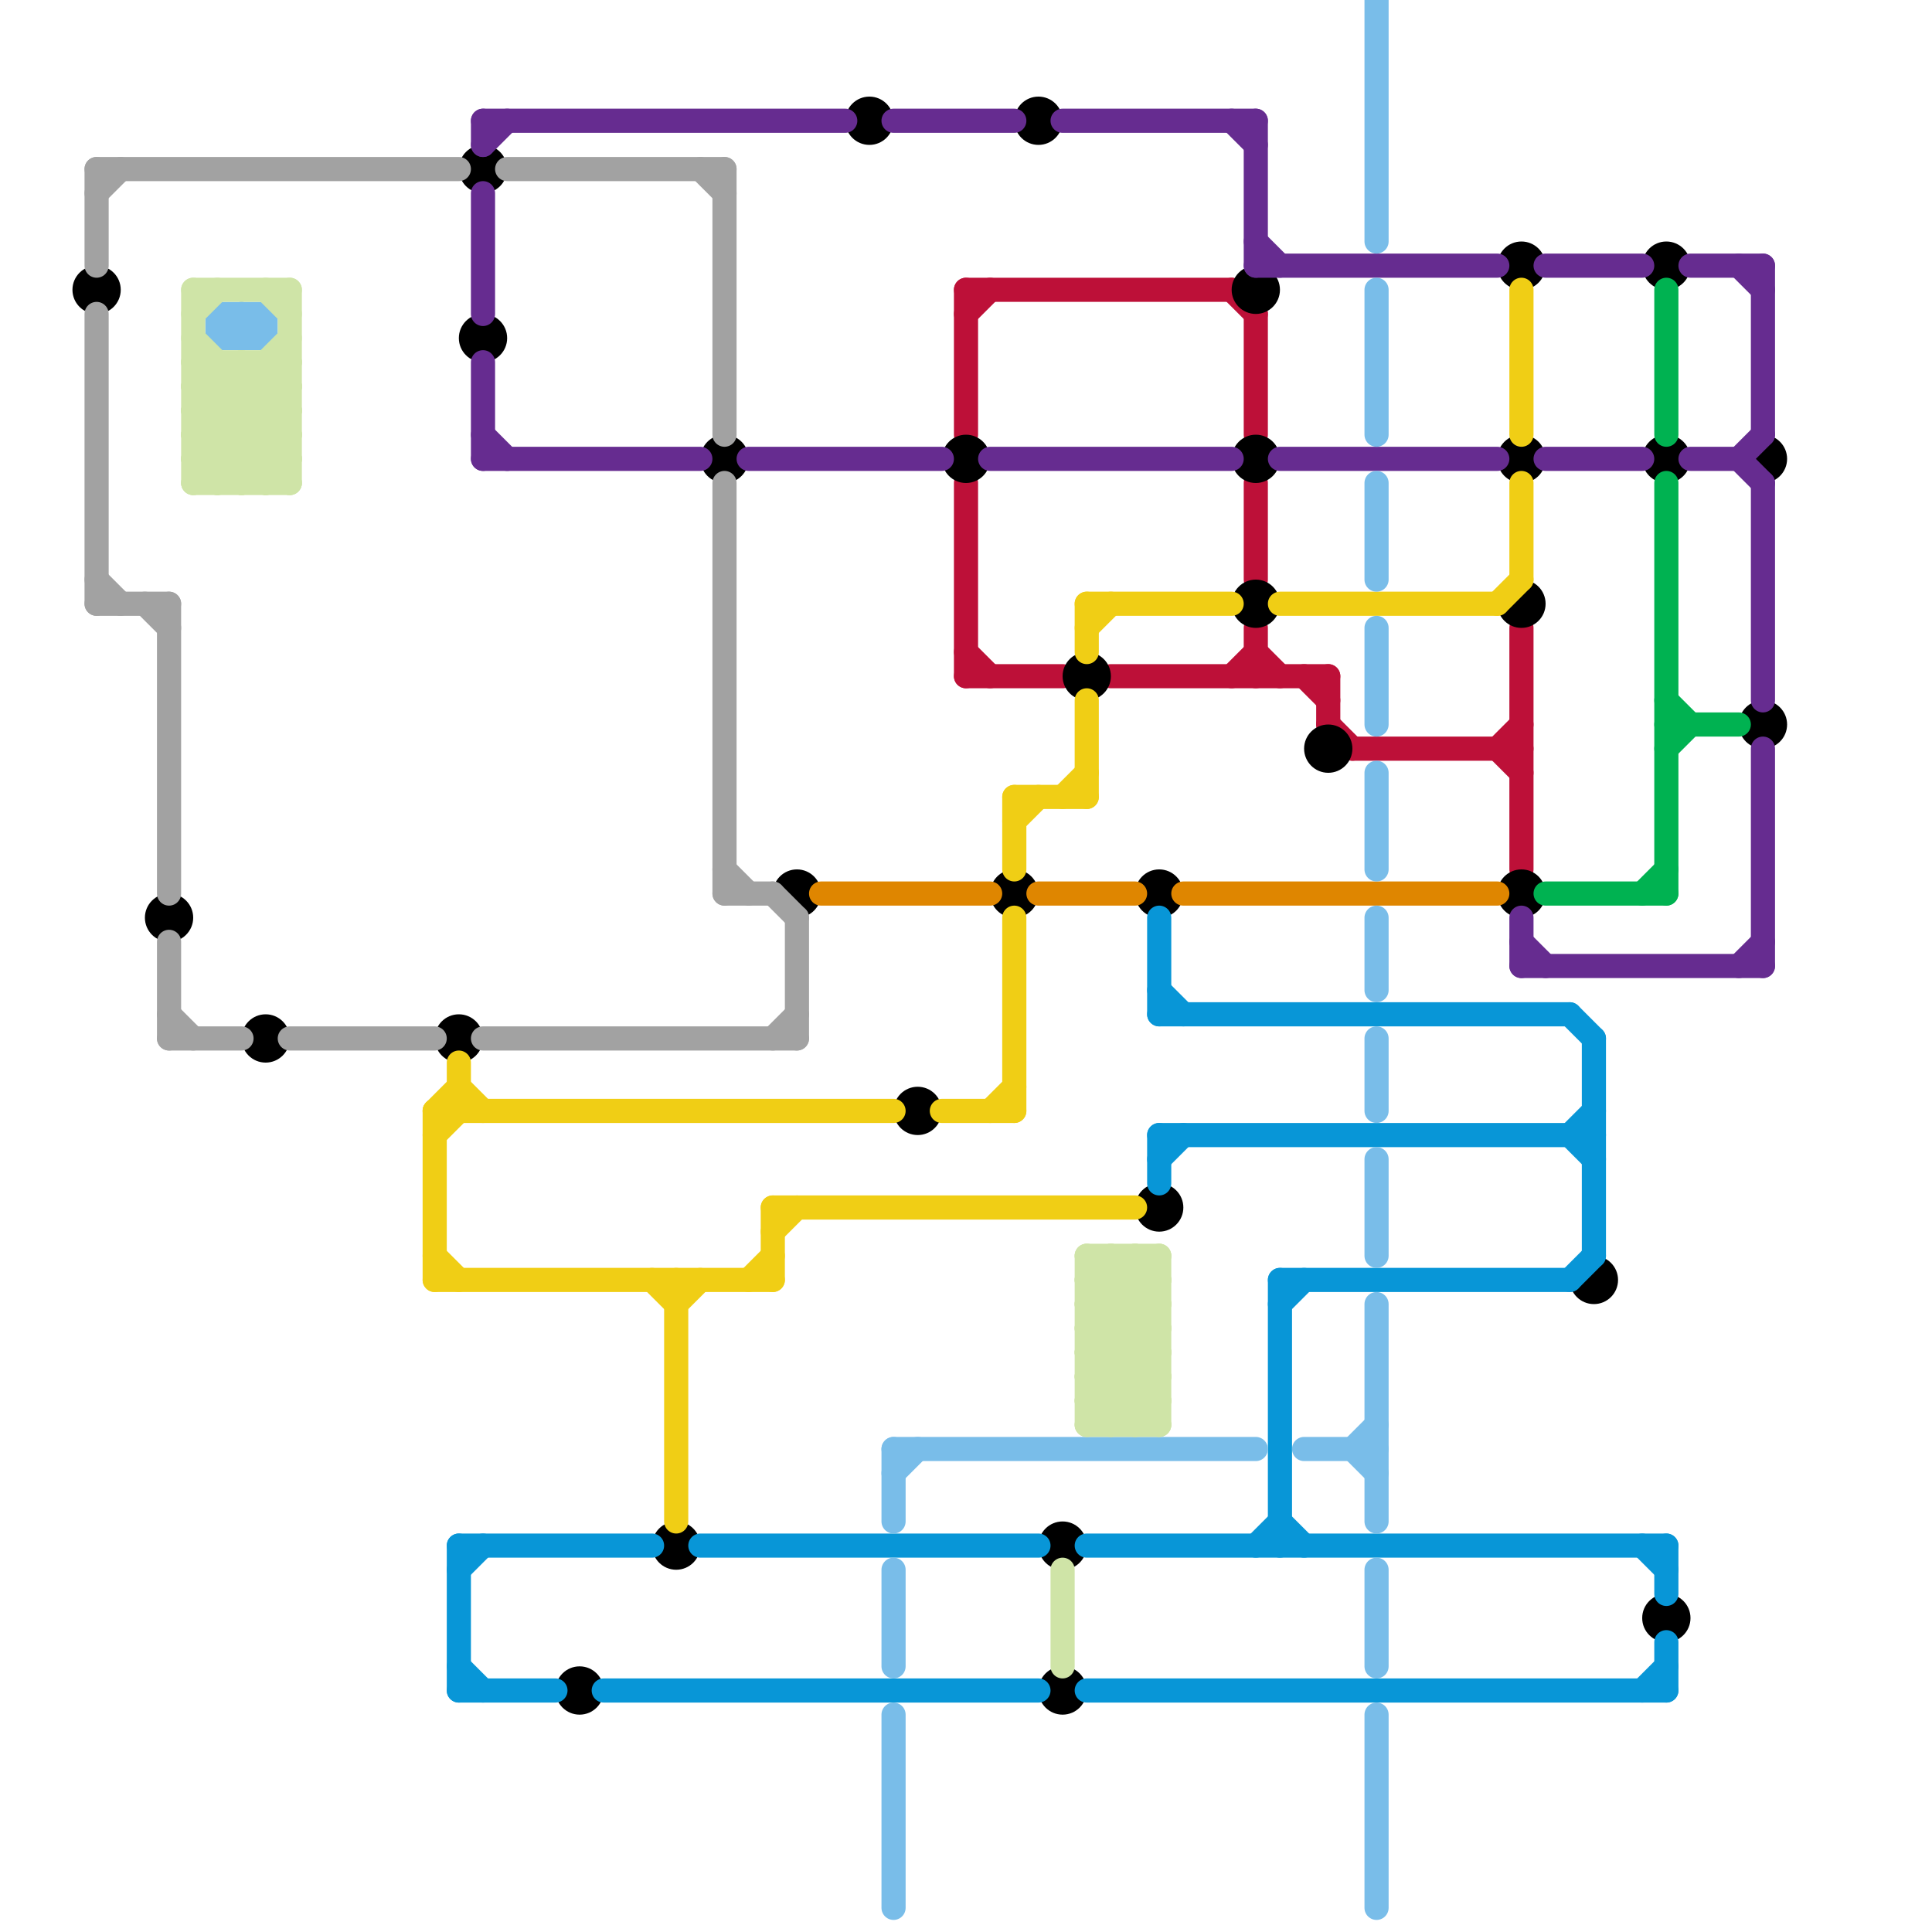 
<svg version="1.1" xmlns="http://www.w3.org/2000/svg" viewBox="0 0 80 80">
<style>line { stroke-width: 1; fill: none; stroke-linecap: round; stroke-linejoin: round; } .c0 { stroke: #bd1038 } .c1 { stroke: #000000 } .c2 { stroke: #df8600 } .c3 { stroke: #f0ce15 } .c4 { stroke: #00b251 } .c5 { stroke: #0896d7 } .c6 { stroke: #662c90 } .c7 { stroke: #a2a2a2 } .c8 { stroke: #79bde9 } .c9 { stroke: #cfe4a7 } .w1 { stroke-width: 1; }</style><line class="c0 " x1="40" y1="12" x2="51" y2="12"/><line class="c0 " x1="40" y1="12" x2="40" y2="18"/><line class="c0 " x1="52" y1="26" x2="52" y2="28"/><line class="c0 " x1="51" y1="12" x2="52" y2="13"/><line class="c0 " x1="40" y1="20" x2="40" y2="28"/><line class="c0 " x1="56" y1="31" x2="63" y2="31"/><line class="c0 " x1="62" y1="31" x2="63" y2="30"/><line class="c0 " x1="51" y1="28" x2="52" y2="27"/><line class="c0 " x1="55" y1="30" x2="56" y2="31"/><line class="c0 " x1="46" y1="28" x2="55" y2="28"/><line class="c0 " x1="54" y1="28" x2="55" y2="29"/><line class="c0 " x1="55" y1="28" x2="55" y2="30"/><line class="c0 " x1="52" y1="27" x2="53" y2="28"/><line class="c0 " x1="62" y1="31" x2="63" y2="32"/><line class="c0 " x1="40" y1="13" x2="41" y2="12"/><line class="c0 " x1="52" y1="20" x2="52" y2="24"/><line class="c0 " x1="52" y1="13" x2="52" y2="18"/><line class="c0 " x1="40" y1="27" x2="41" y2="28"/><line class="c0 " x1="63" y1="26" x2="63" y2="36"/><line class="c0 " x1="40" y1="28" x2="44" y2="28"/><circle cx="19" cy="43" r="1" fill="#000000" /><circle cx="63" cy="19" r="1" fill="#000000" /><circle cx="20" cy="14" r="1" fill="#000000" /><circle cx="4" cy="12" r="1" fill="#000000" /><circle cx="28" cy="64" r="1" fill="#000000" /><circle cx="63" cy="25" r="1" fill="#000000" /><circle cx="63" cy="37" r="1" fill="#000000" /><circle cx="7" cy="38" r="1" fill="#000000" /><circle cx="45" cy="28" r="1" fill="#000000" /><circle cx="69" cy="19" r="1" fill="#000000" /><circle cx="52" cy="12" r="1" fill="#000000" /><circle cx="20" cy="7" r="1" fill="#000000" /><circle cx="40" cy="19" r="1" fill="#000000" /><circle cx="73" cy="19" r="1" fill="#000000" /><circle cx="69" cy="67" r="1" fill="#000000" /><circle cx="66" cy="53" r="1" fill="#000000" /><circle cx="38" cy="46" r="1" fill="#000000" /><circle cx="48" cy="50" r="1" fill="#000000" /><circle cx="43" cy="5" r="1" fill="#000000" /><circle cx="55" cy="31" r="1" fill="#000000" /><circle cx="63" cy="11" r="1" fill="#000000" /><circle cx="33" cy="37" r="1" fill="#000000" /><circle cx="42" cy="37" r="1" fill="#000000" /><circle cx="11" cy="43" r="1" fill="#000000" /><circle cx="36" cy="5" r="1" fill="#000000" /><circle cx="48" cy="37" r="1" fill="#000000" /><circle cx="69" cy="11" r="1" fill="#000000" /><circle cx="73" cy="30" r="1" fill="#000000" /><circle cx="44" cy="64" r="1" fill="#000000" /><circle cx="44" cy="70" r="1" fill="#000000" /><circle cx="24" cy="70" r="1" fill="#000000" /><circle cx="30" cy="19" r="1" fill="#000000" /><circle cx="52" cy="19" r="1" fill="#000000" /><circle cx="52" cy="25" r="1" fill="#000000" /><line class="c2 " x1="43" y1="37" x2="47" y2="37"/><line class="c2 " x1="34" y1="37" x2="41" y2="37"/><line class="c2 " x1="49" y1="37" x2="62" y2="37"/><line class="c3 " x1="63" y1="12" x2="63" y2="18"/><line class="c3 " x1="45" y1="29" x2="45" y2="33"/><line class="c3 " x1="18" y1="47" x2="19" y2="46"/><line class="c3 " x1="19" y1="44" x2="19" y2="46"/><line class="c3 " x1="32" y1="50" x2="47" y2="50"/><line class="c3 " x1="42" y1="33" x2="42" y2="36"/><line class="c3 " x1="19" y1="45" x2="20" y2="46"/><line class="c3 " x1="18" y1="46" x2="18" y2="53"/><line class="c3 " x1="41" y1="46" x2="42" y2="45"/><line class="c3 " x1="53" y1="25" x2="62" y2="25"/><line class="c3 " x1="31" y1="53" x2="32" y2="52"/><line class="c3 " x1="63" y1="20" x2="63" y2="24"/><line class="c3 " x1="45" y1="26" x2="46" y2="25"/><line class="c3 " x1="28" y1="54" x2="29" y2="53"/><line class="c3 " x1="32" y1="51" x2="33" y2="50"/><line class="c3 " x1="42" y1="38" x2="42" y2="46"/><line class="c3 " x1="45" y1="25" x2="45" y2="27"/><line class="c3 " x1="44" y1="33" x2="45" y2="32"/><line class="c3 " x1="62" y1="25" x2="63" y2="24"/><line class="c3 " x1="18" y1="52" x2="19" y2="53"/><line class="c3 " x1="45" y1="25" x2="51" y2="25"/><line class="c3 " x1="28" y1="53" x2="28" y2="63"/><line class="c3 " x1="42" y1="34" x2="43" y2="33"/><line class="c3 " x1="18" y1="53" x2="32" y2="53"/><line class="c3 " x1="18" y1="46" x2="19" y2="45"/><line class="c3 " x1="39" y1="46" x2="42" y2="46"/><line class="c3 " x1="32" y1="50" x2="32" y2="53"/><line class="c3 " x1="18" y1="46" x2="37" y2="46"/><line class="c3 " x1="42" y1="33" x2="45" y2="33"/><line class="c3 " x1="27" y1="53" x2="28" y2="54"/><line class="c4 " x1="69" y1="31" x2="70" y2="30"/><line class="c4 " x1="69" y1="12" x2="69" y2="18"/><line class="c4 " x1="69" y1="29" x2="70" y2="30"/><line class="c4 " x1="68" y1="37" x2="69" y2="36"/><line class="c4 " x1="69" y1="30" x2="72" y2="30"/><line class="c4 " x1="64" y1="37" x2="69" y2="37"/><line class="c4 " x1="69" y1="20" x2="69" y2="37"/><line class="c5 " x1="45" y1="64" x2="69" y2="64"/><line class="c5 " x1="29" y1="64" x2="43" y2="64"/><line class="c5 " x1="68" y1="70" x2="69" y2="69"/><line class="c5 " x1="65" y1="42" x2="66" y2="43"/><line class="c5 " x1="53" y1="63" x2="54" y2="64"/><line class="c5 " x1="52" y1="64" x2="53" y2="63"/><line class="c5 " x1="65" y1="53" x2="66" y2="52"/><line class="c5 " x1="19" y1="70" x2="23" y2="70"/><line class="c5 " x1="48" y1="47" x2="66" y2="47"/><line class="c5 " x1="53" y1="54" x2="54" y2="53"/><line class="c5 " x1="48" y1="42" x2="65" y2="42"/><line class="c5 " x1="68" y1="64" x2="69" y2="65"/><line class="c5 " x1="69" y1="68" x2="69" y2="70"/><line class="c5 " x1="53" y1="53" x2="53" y2="64"/><line class="c5 " x1="45" y1="70" x2="69" y2="70"/><line class="c5 " x1="19" y1="64" x2="19" y2="70"/><line class="c5 " x1="48" y1="48" x2="49" y2="47"/><line class="c5 " x1="66" y1="43" x2="66" y2="52"/><line class="c5 " x1="19" y1="69" x2="20" y2="70"/><line class="c5 " x1="65" y1="47" x2="66" y2="46"/><line class="c5 " x1="48" y1="41" x2="49" y2="42"/><line class="c5 " x1="53" y1="53" x2="65" y2="53"/><line class="c5 " x1="65" y1="47" x2="66" y2="48"/><line class="c5 " x1="19" y1="65" x2="20" y2="64"/><line class="c5 " x1="48" y1="47" x2="48" y2="49"/><line class="c5 " x1="48" y1="38" x2="48" y2="42"/><line class="c5 " x1="69" y1="64" x2="69" y2="66"/><line class="c5 " x1="25" y1="70" x2="43" y2="70"/><line class="c5 " x1="19" y1="64" x2="27" y2="64"/><line class="c6 " x1="44" y1="5" x2="52" y2="5"/><line class="c6 " x1="63" y1="40" x2="73" y2="40"/><line class="c6 " x1="20" y1="18" x2="21" y2="19"/><line class="c6 " x1="20" y1="19" x2="29" y2="19"/><line class="c6 " x1="63" y1="39" x2="64" y2="40"/><line class="c6 " x1="72" y1="19" x2="73" y2="18"/><line class="c6 " x1="20" y1="5" x2="20" y2="6"/><line class="c6 " x1="20" y1="15" x2="20" y2="19"/><line class="c6 " x1="64" y1="19" x2="68" y2="19"/><line class="c6 " x1="52" y1="11" x2="62" y2="11"/><line class="c6 " x1="52" y1="10" x2="53" y2="11"/><line class="c6 " x1="20" y1="6" x2="21" y2="5"/><line class="c6 " x1="52" y1="5" x2="52" y2="11"/><line class="c6 " x1="72" y1="40" x2="73" y2="39"/><line class="c6 " x1="70" y1="11" x2="73" y2="11"/><line class="c6 " x1="63" y1="38" x2="63" y2="40"/><line class="c6 " x1="72" y1="19" x2="73" y2="20"/><line class="c6 " x1="64" y1="11" x2="68" y2="11"/><line class="c6 " x1="20" y1="5" x2="35" y2="5"/><line class="c6 " x1="20" y1="8" x2="20" y2="13"/><line class="c6 " x1="41" y1="19" x2="51" y2="19"/><line class="c6 " x1="70" y1="19" x2="72" y2="19"/><line class="c6 " x1="31" y1="19" x2="39" y2="19"/><line class="c6 " x1="53" y1="19" x2="62" y2="19"/><line class="c6 " x1="51" y1="5" x2="52" y2="6"/><line class="c6 " x1="73" y1="11" x2="73" y2="18"/><line class="c6 " x1="72" y1="11" x2="73" y2="12"/><line class="c6 " x1="73" y1="31" x2="73" y2="40"/><line class="c6 " x1="73" y1="20" x2="73" y2="29"/><line class="c6 " x1="37" y1="5" x2="42" y2="5"/><line class="c7 " x1="4" y1="25" x2="7" y2="25"/><line class="c7 " x1="6" y1="25" x2="7" y2="26"/><line class="c7 " x1="29" y1="7" x2="30" y2="8"/><line class="c7 " x1="7" y1="43" x2="10" y2="43"/><line class="c7 " x1="4" y1="8" x2="5" y2="7"/><line class="c7 " x1="4" y1="24" x2="5" y2="25"/><line class="c7 " x1="30" y1="36" x2="31" y2="37"/><line class="c7 " x1="30" y1="7" x2="30" y2="18"/><line class="c7 " x1="4" y1="7" x2="19" y2="7"/><line class="c7 " x1="21" y1="7" x2="30" y2="7"/><line class="c7 " x1="4" y1="13" x2="4" y2="25"/><line class="c7 " x1="33" y1="38" x2="33" y2="43"/><line class="c7 " x1="7" y1="42" x2="8" y2="43"/><line class="c7 " x1="32" y1="43" x2="33" y2="42"/><line class="c7 " x1="20" y1="43" x2="33" y2="43"/><line class="c7 " x1="32" y1="37" x2="33" y2="38"/><line class="c7 " x1="4" y1="7" x2="4" y2="11"/><line class="c7 " x1="30" y1="20" x2="30" y2="37"/><line class="c7 " x1="7" y1="39" x2="7" y2="43"/><line class="c7 " x1="30" y1="37" x2="32" y2="37"/><line class="c7 " x1="12" y1="43" x2="18" y2="43"/><line class="c7 " x1="7" y1="25" x2="7" y2="37"/><line class="c8 " x1="57" y1="0" x2="57" y2="10"/><line class="c8 " x1="54" y1="60" x2="57" y2="60"/><line class="c8 " x1="57" y1="20" x2="57" y2="24"/><line class="c8 " x1="9" y1="13" x2="9" y2="14"/><line class="c8 " x1="57" y1="26" x2="57" y2="30"/><line class="c8 " x1="57" y1="32" x2="57" y2="36"/><line class="c8 " x1="9" y1="14" x2="11" y2="14"/><line class="c8 " x1="11" y1="13" x2="11" y2="14"/><line class="c8 " x1="10" y1="13" x2="10" y2="14"/><line class="c8 " x1="57" y1="54" x2="57" y2="63"/><line class="c8 " x1="56" y1="60" x2="57" y2="59"/><line class="c8 " x1="9" y1="13" x2="11" y2="13"/><line class="c8 " x1="57" y1="48" x2="57" y2="52"/><line class="c8 " x1="57" y1="12" x2="57" y2="18"/><line class="c8 " x1="9" y1="13" x2="10" y2="14"/><line class="c8 " x1="57" y1="43" x2="57" y2="46"/><line class="c8 " x1="37" y1="60" x2="37" y2="63"/><line class="c8 " x1="37" y1="61" x2="38" y2="60"/><line class="c8 " x1="37" y1="65" x2="37" y2="69"/><line class="c8 " x1="57" y1="71" x2="57" y2="79"/><line class="c8 " x1="37" y1="71" x2="37" y2="79"/><line class="c8 " x1="57" y1="65" x2="57" y2="69"/><line class="c8 " x1="56" y1="60" x2="57" y2="61"/><line class="c8 " x1="57" y1="38" x2="57" y2="41"/><line class="c8 " x1="10" y1="14" x2="11" y2="13"/><line class="c8 " x1="10" y1="13" x2="11" y2="14"/><line class="c8 " x1="37" y1="60" x2="52" y2="60"/><line class="c8 " x1="9" y1="14" x2="10" y2="13"/><line class="c9 " x1="45" y1="56" x2="48" y2="59"/><line class="c9 " x1="48" y1="52" x2="48" y2="59"/><line class="c9 " x1="47" y1="59" x2="48" y2="58"/><line class="c9 " x1="8" y1="20" x2="12" y2="20"/><line class="c9 " x1="47" y1="52" x2="48" y2="53"/><line class="c9 " x1="8" y1="12" x2="8" y2="20"/><line class="c9 " x1="8" y1="15" x2="12" y2="15"/><line class="c9 " x1="45" y1="55" x2="48" y2="52"/><line class="c9 " x1="45" y1="57" x2="48" y2="54"/><line class="c9 " x1="45" y1="55" x2="48" y2="55"/><line class="c9 " x1="45" y1="57" x2="48" y2="57"/><line class="c9 " x1="45" y1="55" x2="48" y2="58"/><line class="c9 " x1="9" y1="20" x2="12" y2="17"/><line class="c9 " x1="8" y1="17" x2="11" y2="20"/><line class="c9 " x1="45" y1="58" x2="48" y2="55"/><line class="c9 " x1="11" y1="15" x2="12" y2="16"/><line class="c9 " x1="45" y1="58" x2="48" y2="58"/><line class="c9 " x1="45" y1="52" x2="45" y2="59"/><line class="c9 " x1="10" y1="20" x2="12" y2="18"/><line class="c9 " x1="8" y1="18" x2="12" y2="18"/><line class="c9 " x1="8" y1="19" x2="12" y2="15"/><line class="c9 " x1="8" y1="20" x2="12" y2="16"/><line class="c9 " x1="11" y1="12" x2="12" y2="13"/><line class="c9 " x1="8" y1="17" x2="10" y2="15"/><line class="c9 " x1="45" y1="52" x2="48" y2="52"/><line class="c9 " x1="11" y1="15" x2="11" y2="20"/><line class="c9 " x1="45" y1="52" x2="48" y2="55"/><line class="c9 " x1="46" y1="52" x2="48" y2="54"/><line class="c9 " x1="8" y1="14" x2="12" y2="18"/><line class="c9 " x1="8" y1="16" x2="12" y2="20"/><line class="c9 " x1="8" y1="17" x2="12" y2="17"/><line class="c9 " x1="8" y1="19" x2="12" y2="19"/><line class="c9 " x1="46" y1="59" x2="48" y2="57"/><line class="c9 " x1="8" y1="16" x2="9" y2="15"/><line class="c9 " x1="8" y1="18" x2="12" y2="14"/><line class="c9 " x1="45" y1="59" x2="48" y2="56"/><line class="c9 " x1="46" y1="52" x2="46" y2="59"/><line class="c9 " x1="45" y1="53" x2="48" y2="53"/><line class="c9 " x1="45" y1="59" x2="48" y2="59"/><line class="c9 " x1="8" y1="18" x2="10" y2="20"/><line class="c9 " x1="47" y1="52" x2="47" y2="59"/><line class="c9 " x1="45" y1="53" x2="48" y2="56"/><line class="c9 " x1="10" y1="15" x2="10" y2="20"/><line class="c9 " x1="10" y1="15" x2="12" y2="17"/><line class="c9 " x1="8" y1="19" x2="9" y2="20"/><line class="c9 " x1="45" y1="54" x2="48" y2="54"/><line class="c9 " x1="45" y1="54" x2="48" y2="57"/><line class="c9 " x1="9" y1="15" x2="9" y2="20"/><line class="c9 " x1="45" y1="53" x2="46" y2="52"/><line class="c9 " x1="8" y1="15" x2="12" y2="19"/><line class="c9 " x1="8" y1="16" x2="12" y2="16"/><line class="c9 " x1="8" y1="12" x2="12" y2="12"/><line class="c9 " x1="8" y1="13" x2="9" y2="12"/><line class="c9 " x1="11" y1="20" x2="12" y2="19"/><line class="c9 " x1="45" y1="57" x2="47" y2="59"/><line class="c9 " x1="45" y1="58" x2="46" y2="59"/><line class="c9 " x1="45" y1="56" x2="48" y2="53"/><line class="c9 " x1="45" y1="54" x2="47" y2="52"/><line class="c9 " x1="45" y1="56" x2="48" y2="56"/><line class="c9 " x1="44" y1="65" x2="44" y2="69"/><line class="c9 " x1="12" y1="12" x2="12" y2="20"/>


</svg>

